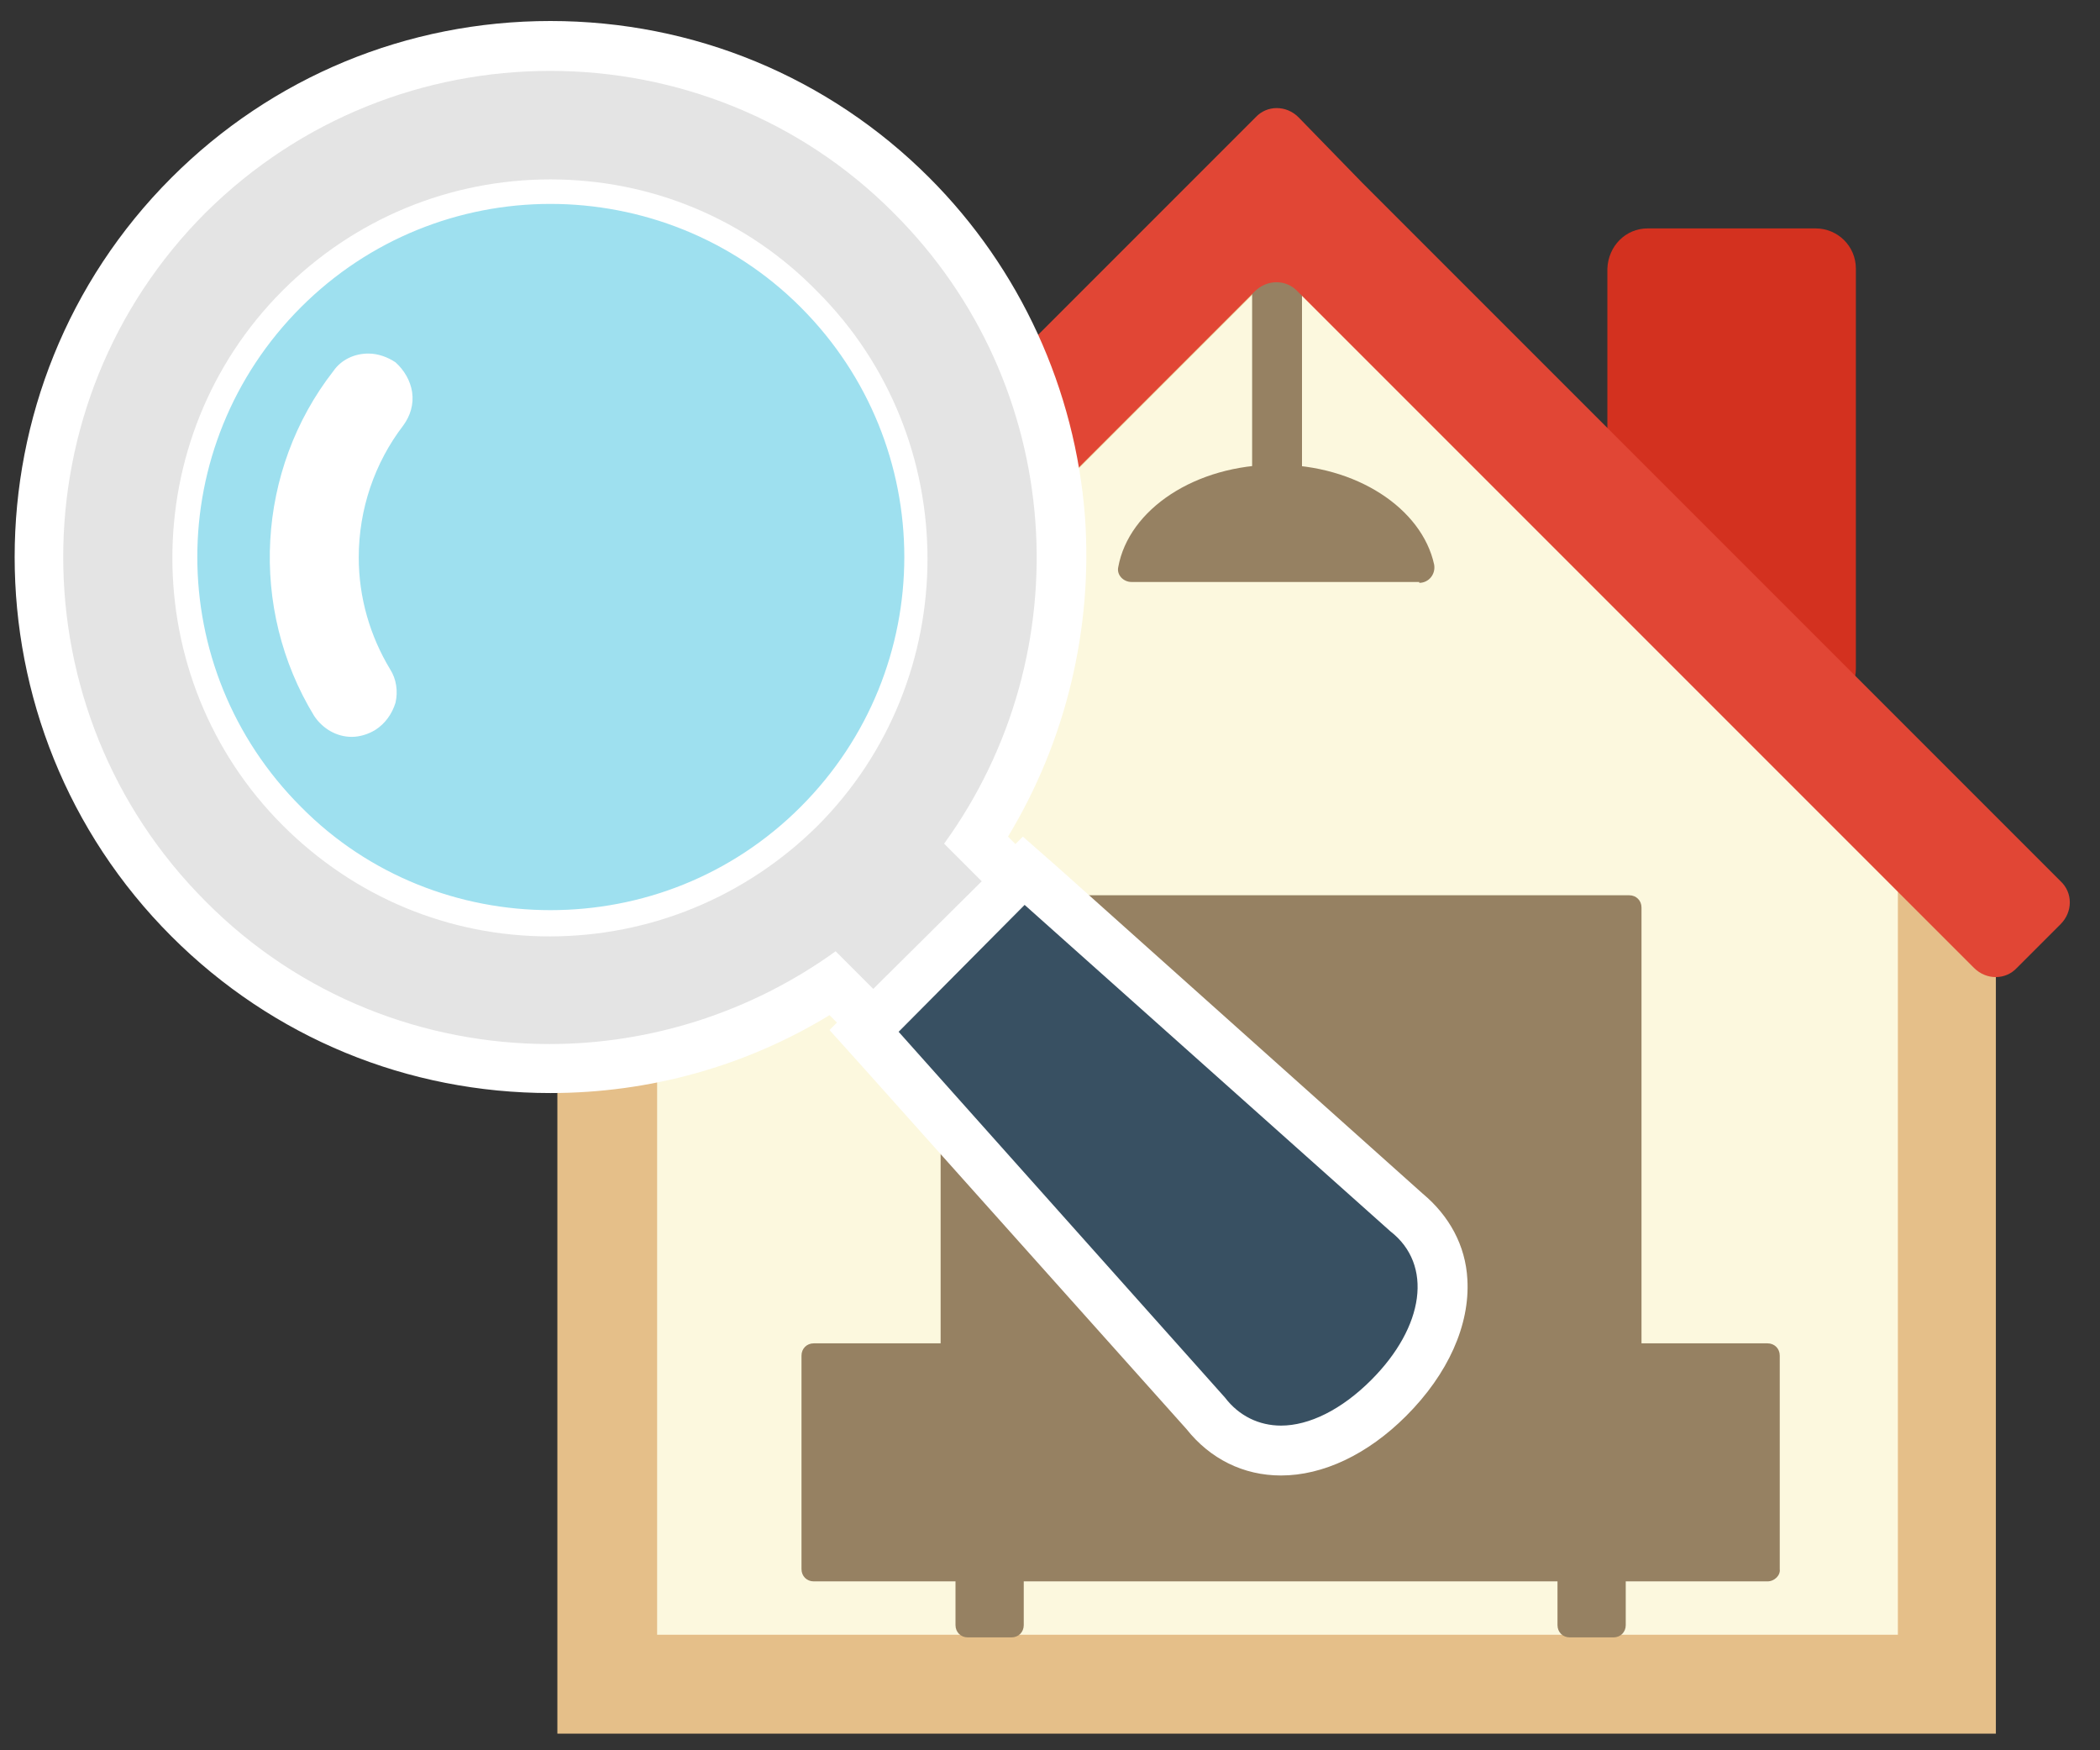 <?xml version="1.0" encoding="utf-8"?>
<!-- Generator: Adobe Illustrator 26.4.1, SVG Export Plug-In . SVG Version: 6.00 Build 0)  -->
<svg version="1.1" id="レイヤー_1" xmlns="http://www.w3.org/2000/svg" xmlns:xlink="http://www.w3.org/1999/xlink" x="0px"
	 y="0px" viewBox="0 0 240 200" style="enable-background:new 0 0 240 200;" xml:space="preserve">
<rect x="0" y="0" width="240" height="200" fill="#333333" stroke="none"/>
<style type="text/css">
	.st0{fill-rule:evenodd;clip-rule:evenodd;fill:#D3311F;}
	.st1{fill-rule:evenodd;clip-rule:evenodd;fill:#FCF8DE;}
	.st2{fill:#E5BF89;}
	.st3{fill-rule:evenodd;clip-rule:evenodd;fill:#968162;}
	.st4{fill-rule:evenodd;clip-rule:evenodd;fill:#E14635;}
	.st5{fill:#968162;}
	.st6{fill:#385062;}
	.st7{fill:#FFFFFF;}
	.st8{fill:#E4E4E4;}
	.st9{fill:#9EE0EF;}
</style>
<g>
	<g>
		<path class="st0" d="M188.3,26.1h19.2c2.5,0,4.6,2,4.6,4.6v45.7c0,2.5-2,4.6-4.6,4.6h-19.2c-2.5,0-4.6-2-4.6-4.6V30.7
			C183.8,28.1,185.8,26.1,188.3,26.1z"/>
		<g>
			<polygon class="st1" points="69.4,192.5 69.4,99.4 146,22.8 222.5,99.4 222.5,192.5 			"/>
			<path class="st2" d="M146,30.8l70.9,70.9v85.1H75.1v-85.1L146,30.8 M146,14.8l-8,8L67,93.7L63.7,97v4.7v85.1v11.3h11.3h141.8
				h11.3v-11.3v-85.1V97l-3.3-3.3L154,22.8L146,14.8L146,14.8z"/>
		</g>
		<g>
			<rect x="143.1" y="32.1" class="st3" width="5.7" height="25.7"/>
			<path class="st3" d="M162.2,66.6c1.1,0,1.9-1,1.7-2.1c-1.4-6.4-8.9-11.4-18-11.4c-9.3,0-16.9,5.1-18.1,11.7
				c-0.2,0.9,0.6,1.7,1.5,1.7H162.2z"/>
		</g>
		<path class="st4" d="M148.4,13.4c-1.4-1.4-3.6-1.4-4.9,0l-7.5,7.5l-79.8,79.8c-1.4,1.4-1.4,3.6,0,4.9l5,5c1.4,1.4,3.6,1.4,4.9,0
			l77.3-77.3c1.4-1.4,3.6-1.4,4.9,0l77.3,77.3c1.4,1.4,3.6,1.4,4.9,0l5-5c1.4-1.4,1.4-3.6,0-4.9l-79.8-79.8L148.4,13.4z"/>
		<g>
			<path class="st5" d="M186.2,168.4h-77.3c-0.8,0-1.4-0.6-1.4-1.4v-63.3c0-0.8,0.6-1.4,1.4-1.4h77.3c0.8,0,1.4,0.6,1.4,1.4V167
				C187.6,167.8,187,168.4,186.2,168.4z"/>
			<path class="st5" d="M202,180.7H93c-0.8,0-1.4-0.6-1.4-1.4v-24.4c0-0.8,0.6-1.4,1.4-1.4H202c0.8,0,1.4,0.6,1.4,1.4v24.4
				C203.5,180,202.8,180.7,202,180.7z"/>
			<g>
				<path class="st5" d="M115.6,187.1h-5c-0.8,0-1.4-0.6-1.4-1.4v-24.4c0-0.8,0.6-1.4,1.4-1.4h5c0.8,0,1.4,0.6,1.4,1.4v24.4
					C117,186.5,116.4,187.1,115.6,187.1z"/>
				<path class="st5" d="M184.4,187.1h-5c-0.8,0-1.4-0.6-1.4-1.4v-24.4c0-0.8,0.6-1.4,1.4-1.4h5c0.8,0,1.4,0.6,1.4,1.4v24.4
					C185.8,186.5,185.2,187.1,184.4,187.1z"/>
			</g>
		</g>
	</g>
	<g>
		<g>
			<g>
				<path class="st6" d="M62.9,122.1c-15.6,0-30.3-6.1-41.3-17.1C10.5,94,4.4,79.3,4.4,63.7s6.1-30.3,17.1-41.3
					c11-11,25.7-17.1,41.3-17.1s30.3,6.1,41.3,17.1c9.9,9.9,15.9,23,16.9,37c1,13-2.4,25.9-9.6,36.7l4.6,4.6L99.8,117l-4.6-4.6
					C85.6,118.8,74.5,122.1,62.9,122.1z"/>
				<path class="st7" d="M62.9,8.1c14.2,0,28.5,5.4,39.3,16.3c19.6,19.6,21.5,50.2,5.7,72l4.3,4.3L99.8,113l-4.3-4.3
					c-9.7,7-21.2,10.6-32.7,10.6c-14.2,0-28.5-5.4-39.3-16.3c-21.7-21.7-21.7-57,0-78.7C34.4,13.5,48.6,8.1,62.9,8.1 M62.9,2.4
					c-16.4,0-31.8,6.4-43.3,17.9c-23.9,23.9-23.9,62.8,0,86.7c11.6,11.6,27,17.9,43.3,17.9c11.4,0,22.4-3.1,31.9-8.9l1,1l4,4l4-4
					l12.4-12.4l4-4l-4-4l-1-1c6.6-10.9,9.7-23.7,8.8-36.5c-1.1-14.6-7.4-28.4-17.8-38.8C94.7,8.8,79.3,2.4,62.9,2.4L62.9,2.4z"/>
			</g>
			<g>
				<path class="st6" d="M146.3,165.7c-3.4,0-6.5-1.5-8.6-4.2l-39-43.7L117,99.5l43.7,39c2.5,2,3.9,4.7,4.1,7.8
					c0.3,4.4-1.9,9.2-6.1,13.4C154.8,163.6,150.4,165.7,146.3,165.7C146.3,165.7,146.3,165.7,146.3,165.7z"/>
				<path class="st7" d="M117.1,103.4l41.8,37.3c4.9,3.8,3.9,10.9-2.2,17c-3.4,3.4-7.1,5.2-10.3,5.2c-2.5,0-4.8-1.1-6.4-3.2
					l-37.3-41.8L117.1,103.4 M116.9,95.6l-3.8,3.8l-14.5,14.5l-3.8,3.8l3.6,4l37.2,41.6c2.7,3.4,6.5,5.3,10.8,5.3
					c4.8,0,9.9-2.4,14.3-6.8c4.8-4.8,7.3-10.4,7-15.6c-0.2-3.9-2.1-7.3-5.1-9.8l-41.6-37.2L116.9,95.6L116.9,95.6z"/>
			</g>
		</g>
		<g>
			<g>
				<path class="st8" d="M62.9,120.7c-15.3,0-29.6-5.9-40.3-16.7C11.8,93.3,5.9,79,5.9,63.7c0-15.3,5.9-29.6,16.7-40.3
					C33.3,12.6,47.6,6.7,62.9,6.7s29.6,5.9,40.3,16.7c9.6,9.6,15.5,22.5,16.5,36.1c1,13.1-2.6,26.1-10,36.8l4.5,4.4L99.8,115
					l-4.5-4.5C85.8,117.2,74.6,120.7,62.9,120.7z M62.9,24.7c-10.4,0-20.2,4.1-27.5,11.4c-15.2,15.2-15.2,39.9,0,55.1
					c7.4,7.4,17.1,11.4,27.5,11.4c10.4,0,20.2-4,27.6-11.4c15.2-15.2,15.2-39.9,0-55.1C83.1,28.8,73.3,24.7,62.9,24.7z"/>
				<path class="st7" d="M62.9,8.1c14.2,0,28.5,5.4,39.3,16.3c19.6,19.6,21.5,50.2,5.7,72l4.3,4.3L99.8,113l-4.3-4.3
					c-9.7,7-21.2,10.6-32.7,10.6c-14.2,0-28.5-5.4-39.3-16.3c-21.7-21.7-21.7-57,0-78.7C34.4,13.5,48.6,8.1,62.9,8.1 M62.9,104.1
					c10.3,0,20.7-3.9,28.6-11.8c15.8-15.8,15.8-41.3,0-57.1c-7.9-7.9-18.2-11.8-28.6-11.8s-20.7,3.9-28.6,11.8
					c-15.8,15.8-15.8,41.3,0,57.1C42.2,100.1,52.5,104.1,62.9,104.1 M62.9,5.3c-15.6,0-30.3,6.1-41.3,17.1
					c-11,11-17.1,25.7-17.1,41.3c0,15.6,6.1,30.3,17.1,41.3c11,11,25.7,17.1,41.3,17.1c11.6,0,22.8-3.4,32.3-9.7l2.6,2.6l2,2l2-2
					l12.4-12.4l2-2l-2-2l-2.6-2.6c7.1-10.8,10.5-23.7,9.6-36.7c-1-14-7-27.1-16.9-37C93.2,11.3,78.5,5.3,62.9,5.3L62.9,5.3z
					 M62.9,101.2c-10,0-19.5-3.9-26.5-11c-14.6-14.6-14.6-38.5,0-53.1c7.1-7.1,16.5-11,26.5-11s19.5,3.9,26.5,11
					c14.6,14.6,14.6,38.5,0,53.1C82.3,97.3,72.9,101.2,62.9,101.2L62.9,101.2z"/>
			</g>
			<g>
				<path class="st9" d="M62.9,105.5c-11.2,0-21.7-4.3-29.5-12.2C17,77,17,50.4,33.3,34.1c7.9-7.9,18.4-12.2,29.6-12.2
					c11.2,0,21.7,4.3,29.6,12.2c16.3,16.3,16.3,42.8,0,59.1C84.5,101.1,74,105.5,62.9,105.5C62.9,105.5,62.9,105.5,62.9,105.5z
					 M42.1,44.7c-0.3,0-0.5,0.1-0.6,0.3c-7.7,9.9-8.5,23.8-2,34.6c0.2,0.2,0.4,0.4,0.7,0.4c0.1,0,0.3,0,0.4-0.1
					c0.2-0.1,0.3-0.3,0.4-0.5c0.1-0.2,0-0.4-0.1-0.6c-2.8-4.5-4.2-9.7-4.2-15c0-6.4,2.1-12.7,6-17.7c0.3-0.4,0.2-0.9-0.1-1.2
					C42.4,44.7,42.2,44.7,42.1,44.7z"/>
				<path class="st7" d="M62.9,23.3c10.3,0,20.7,3.9,28.6,11.8c15.8,15.8,15.8,41.3,0,57.1c-7.9,7.9-18.2,11.8-28.6,11.8
					c-10.3,0-20.7-3.9-28.5-11.8c-15.8-15.8-15.8-41.3,0-57.1C42.2,27.3,52.5,23.3,62.9,23.3 M40.2,81.4c0.4,0,0.8-0.1,1.2-0.3
					c1.1-0.6,1.4-2,0.8-3.1c-2.7-4.4-4-9.3-4-14.3c0-6,1.9-11.9,5.7-16.8c0.8-1,0.6-2.4-0.4-3.2c-0.4-0.3-0.9-0.5-1.4-0.5
					c-0.7,0-1.3,0.3-1.8,0.9c-8.2,10.5-8.9,25-2,36.2C38.7,81,39.4,81.4,40.2,81.4 M62.9,20.5c-11.5,0-22.4,4.5-30.6,12.7
					c-16.8,16.8-16.8,44.3,0,61.1c8.2,8.2,19,12.7,30.5,12.7c11.5,0,22.4-4.5,30.6-12.6c16.8-16.8,16.8-44.3,0-61.1
					C85.3,25,74.4,20.5,62.9,20.5L62.9,20.5z"/>
			</g>
			<g>
				<path class="st7" d="M40.2,82.8c-1.3,0-2.4-0.6-3.1-1.7c-7.2-11.8-6.3-26.9,2.1-37.8c0.7-0.9,1.7-1.4,2.9-1.4
					c0.8,0,1.6,0.3,2.2,0.8c1.6,1.2,1.9,3.5,0.6,5.1c-3.5,4.5-5.4,10.2-5.4,15.9c0,4.8,1.3,9.5,3.8,13.5c0.5,0.8,0.7,1.8,0.4,2.8
					c-0.2,0.9-0.8,1.7-1.7,2.3C41.5,82.6,40.8,82.8,40.2,82.8z"/>
				<path class="st7" d="M42.1,43.3c0.5,0,1,0.2,1.4,0.5c1,0.8,1.2,2.2,0.4,3.2c-3.8,4.9-5.7,10.9-5.7,16.8c0,5,1.3,9.9,4,14.3
					c0.6,1.1,0.3,2.4-0.8,3.1c-0.4,0.2-0.8,0.3-1.2,0.3c-0.8,0-1.5-0.4-1.9-1.1c-6.8-11.2-6.1-25.6,2-36.2
					C40.7,43.6,41.4,43.3,42.1,43.3 M42.1,40.4L42.1,40.4c-1.6,0-3.1,0.7-4,2c-8.8,11.3-9.7,27.1-2.2,39.4c1,1.5,2.6,2.4,4.3,2.4
					c0.9,0,1.9-0.3,2.7-0.8c1.1-0.7,1.9-1.8,2.3-3.1c0.3-1.3,0.1-2.7-0.6-3.8c-2.3-3.8-3.6-8.2-3.6-12.8c0-5.5,1.8-10.8,5.1-15.1
					c0.8-1.1,1.2-2.4,1-3.8c-0.2-1.3-0.9-2.5-1.9-3.4C44.3,40.8,43.2,40.4,42.1,40.4L42.1,40.4z"/>
			</g>
			<g>
				<path class="st6" d="M146.3,164.3c-3,0-5.6-1.3-7.5-3.7l-38.2-42.7l16.4-16.4l42.7,38.2c2.2,1.7,3.4,4.1,3.6,6.8
					c0.3,4-1.8,8.4-5.7,12.3C154,162.3,150,164.3,146.3,164.3C146.3,164.3,146.3,164.3,146.3,164.3z"/>
				<path class="st7" d="M117.1,103.4l41.8,37.3c4.9,3.8,3.9,10.9-2.2,17c-3.4,3.4-7.1,5.2-10.3,5.2c-2.5,0-4.8-1.1-6.4-3.2
					l-37.3-41.8L117.1,103.4 M117,99.5l-1.9,1.9l-14.5,14.5l-1.9,1.9l1.8,2l37.2,41.7c2.2,2.7,5.2,4.2,8.6,4.2c4.1,0,8.4-2.1,12.3-6
					c4.2-4.2,6.4-9,6.1-13.4c-0.2-3.1-1.6-5.8-4.1-7.8L119,101.3L117,99.5L117,99.5z"/>
			</g>
		</g>
	</g>
</g>
</svg>
